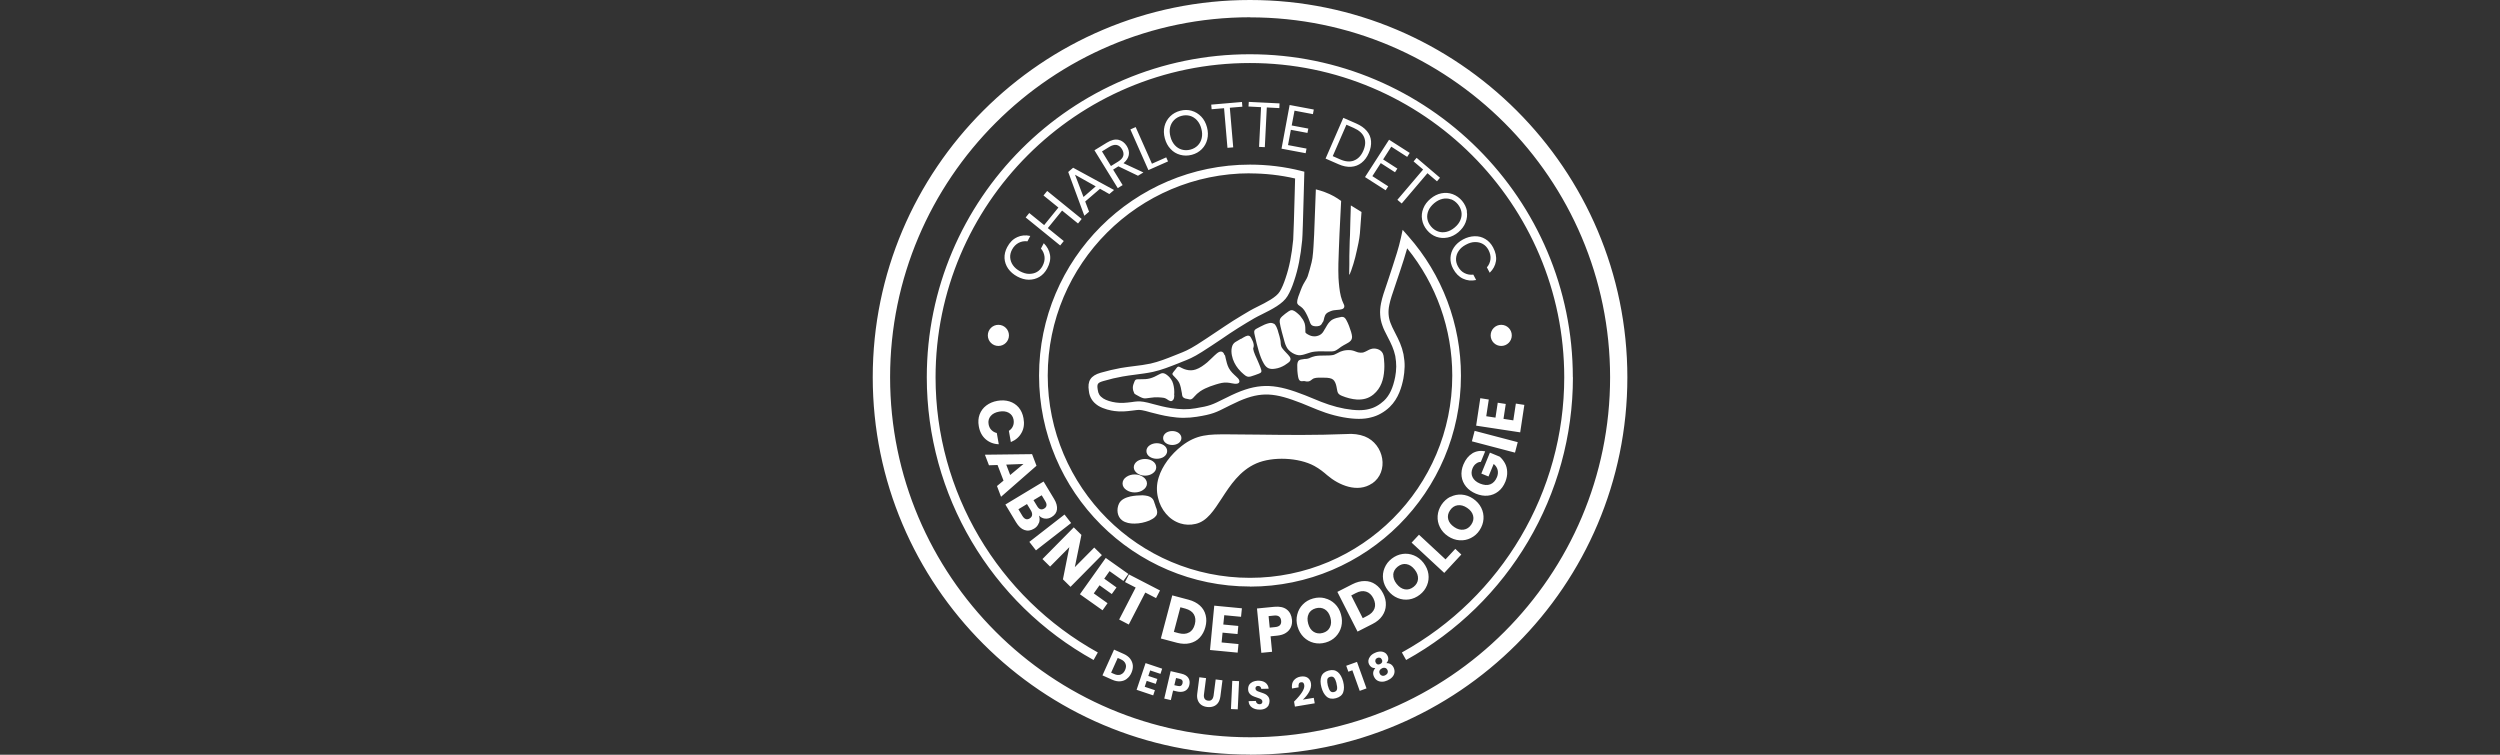 <?xml version="1.0" encoding="UTF-8"?><svg id="Calque_1" xmlns="http://www.w3.org/2000/svg" viewBox="0 0 265 80"><rect x="0" y="0" width="265" height="80" fill="#333333" stroke="none"/><defs><style>.cls-1{fill:#fff;}</style></defs><path id="Charlotte_Détoc" class="cls-1" d="m132.5,62.17c-12.33,0-22.36-10.03-22.36-22.36s10.03-22.36,22.36-22.36c1.83,0,3.65.22,5.4.66l.36.09-.06,2.24c-.07,2.64-.13,4.69-.17,5.03-.17,1.73-.43,3.05-.85,4.29-.21.65-.45,1.21-.7,1.62-.49.83-1.66,1.41-2.7,1.93-.3.15-.59.29-.81.42-.53.31-1.11.65-1.74,1.05-.59.37-1.17.76-1.75,1.16-.69.46-1.37.92-2.07,1.36-.96.61-1.46.8-2.08,1.04-.05.03-.11.05-.15.06l-.27.11c-.88.35-1.79.71-2.7.91-.6.13-1.24.21-1.85.29-.46.06-.92.12-1.37.2-.64.11-1.32.27-2.03.48-.62.18-.7.3-.6.92.02.2.08.38.17.53.09.14.22.27.42.4.32.2.82.36,1.35.43.56.08,1.03.03,1.67-.05.38-.06.78-.11,1.25-.03.31.05.61.13.9.21l.11.03c.56.15,1.27.34,1.98.44.41.06.84.1,1.26.11.45,0,.86-.03,1.25-.1,1.51-.24,1.82-.4,2.96-.97l.35-.17c2.83-1.43,4.53-1.57,7.28-.62.73.25,1.33.5,1.91.74.55.23,1.08.45,1.64.63,1.11.37,2.31.59,3.2.59.41,0,.75-.04,1.05-.12.3-.07.58-.18.84-.33.27-.15.52-.34.75-.55.59-.56.96-1.36,1.19-2.53.07-.33.1-.71.11-1.09,0-.34-.03-.71-.1-1.12-.16-.74-.43-1.3-.8-2.01l-.07-.14c-.18-.35-.37-.71-.49-1.07-.14-.38-.22-.75-.24-1.14-.03-.38,0-.79.09-1.24.12-.61.36-1.31.64-2.12.05-.16.11-.33.17-.51.07-.22.15-.44.22-.67l.18-.55c.31-.95.67-2.04.89-3.05l.19-.88.6.68c3.6,4.08,5.58,9.33,5.58,14.78,0,12.33-10.03,22.36-22.36,22.36Zm0-43.8c-11.82,0-21.44,9.62-21.44,21.44s9.62,21.44,21.44,21.44,21.44-9.62,21.44-21.44c0-4.93-1.69-9.68-4.78-13.49-.21.77-.47,1.55-.7,2.25l-.18.54c-.07.23-.15.46-.23.68-.06.17-.12.34-.17.51-.28.82-.5,1.45-.61,2.01-.08.37-.1.69-.08,1,.02.3.08.59.19.89.11.31.27.63.44.96l.07.14c.4.77.7,1.39.88,2.25.09.49.13.92.12,1.32-.01.45-.06.87-.13,1.25-.17.86-.5,2.1-1.45,3.02-.28.27-.59.5-.93.69-.33.19-.69.33-1.07.42-.37.1-.79.15-1.28.15-.99,0-2.3-.24-3.49-.64-.59-.2-1.13-.42-1.7-.66-.57-.24-1.15-.48-1.85-.72-2.53-.88-3.94-.75-6.57.57l-.34.17c-1.18.6-1.57.8-3.23,1.06-.44.07-.9.11-1.41.11-.47,0-.94-.05-1.39-.12-.77-.11-1.53-.32-2.09-.46l-.07-.02c-.33-.09-.59-.17-.85-.21-.34-.06-.64-.01-.99.04-.7.09-1.24.14-1.91.05-.38-.05-1.12-.19-1.73-.56-.32-.21-.54-.43-.7-.69-.16-.26-.26-.56-.29-.88-.17-1.06.19-1.62,1.25-1.93.74-.21,1.45-.38,2.12-.5.46-.08.94-.14,1.41-.2.59-.07,1.2-.15,1.76-.27.84-.19,1.72-.53,2.56-.87l.4-.16c.61-.24,1.05-.41,1.96-.98.69-.44,1.37-.89,2.05-1.35.59-.39,1.17-.79,1.77-1.17.64-.4,1.23-.75,1.77-1.07.24-.14.54-.29.86-.45.87-.43,1.96-.98,2.32-1.58.22-.35.43-.85.62-1.43.4-1.17.65-2.43.81-4.09.03-.34.11-3.01.16-4.97l.04-1.5c-1.57-.36-3.19-.54-4.82-.54Zm8.43,2.2c.65.29,1.23.73,1.23.73l-.17,3.41h0c-.03.58-.05,1.19-.07,1.72-.04,1-.08,2.03-.04,3.02.04.64.1,1.35.25,1.96.09.35.19.58.27.75.04.08.1.2.1.3,0,.18-.11.26-.24.31-.36.12-.75.04-1.18.2-.1.04-.2.08-.27.12h0c-.35.18-.4.41-.5.85-.04.19-.1.18-.16.31-.14.32-.46.36-.77.33-.38-.04-.46-.21-.56-.51-.13-.39-.35-.86-.57-1.19-.49-.7-.99-.34-.63-1.43.08-.23.18-.48.27-.72h0l.12-.3c.16-.4.5-.83.6-1.13h0c.14-.42.31-1.04.42-1.49h0c.03-.11.05-.23.09-.46.11-.81.13-1.68.18-2.5l.18-4.78s.78.19,1.45.5Zm2.26,1.21c-.02.25-.09,3.11-.09,3.13,0,.2-.02.41-.03.61-.02.57-.03,1.14-.04,1.64,0,.34,0,.64,0,.9,0,.97-.11,1.49.2.61.17-.45.3-.93.43-1.41.12-.51.24-1.02.34-1.52.07-.35.12-.68.15-1,0-.1.16-2.14.17-2.27l-1.12-.69Zm-18.73,20.1c.02-.19.02-.43,0-.64-.02-.21-.06-.39-.11-.57h0c-.05-.17-.12-.34-.22-.47-.15-.23-.39-.45-.63-.58-.22-.1-.36-.08-.56.03h0s-.07.04-.12.06c-.3.17-.59.31-.92.4-.34.09-.64.09-.99.09-.1,0-.19-.01-.25,0-.31,0-.34.09-.42.28h0v.02s0,0,0,0l-.02.03c-.05.13-.13.32-.14.52h0c0,.13.01.25.04.35.02.05.09.26.12.31.03.04.08.07.18.13.21.12.6.35.82.38.09.01.18.02.29,0,.28-.03.56-.08.83-.1h0c.25-.02.5,0,.75.02.18.01.35.04.51.13.03.02.08.05.11.07.22.15.43.3.63.04.08-.09.11-.27.12-.46h0Zm5.34-4.24c-.15-.47-.47-.46-.81-.18-.35.29-.67.65-1.02.95-.35.29-.78.61-1.21.75-.34.12-.68.12-1.02.03-.24-.06-.43-.16-.55-.22h0l-.05-.03h0c-.27-.13-.29-.1-.45.1h0s-.05.07-.05.07h0c-.08.11-.19.24-.25.31-.18.24-.15.26.09.5h0l.02.02h0c.2.2.38.4.51.66.13.3.2.66.25.98h0l.02.09c.03.27.04.38.19.49h0c.12.08.27.12.41.13h0l.06.02h.04c.15.04.25.06.41-.06h0c.06-.04.12-.11.18-.18.2-.23.39-.41.65-.59.33-.22.67-.38,1.05-.52.39-.14.84-.29,1.24-.37.39-.07.68-.04,1.06.04.19.04.42.08.6.03.13-.04.24-.11.2-.31h0c-.03-.17-.24-.35-.36-.46-.23-.21-.57-.51-.76-.88-.17-.32-.25-.7-.32-.99h0c-.03-.13-.05-.26-.08-.36h0Zm1.74-1.73c-.18.11-.44.25-.61.36-.17.12-.3.28-.36.58-.11.49.04,1.14.27,1.59.11.23.25.44.4.63.21.26.43.47.59.6.15.13.25.2.36.24.12.04.23.04.38,0,.27-.08.61-.2.89-.31.27-.11.33-.2.14-.67-.06-.18-.18-.43-.28-.68-.14-.31-.44-.93-.48-1.26,0-.06,0-.1.02-.13h0c.04-.14.06-.27,0-.49-.02-.08-.05-.18-.1-.27-.05-.11-.11-.22-.15-.3h0c-.06-.11-.12-.18-.23-.21h0c-.11-.03-.2,0-.35.06-.13.06-.31.17-.49.28h0Zm3.49-1.59c-.15-.09-.32-.11-.5-.07-.15.03-.32.09-.49.16h0c-.16.07-.33.15-.47.23-.14.07-.27.14-.36.19-.35.19-.28.36-.21.7h0c.12.57.27,1.14.43,1.7.13.44.3.92.54,1.32.3.51.64.62,1.21.53.18-.03.36-.07.53-.14.17-.06.33-.15.47-.23h0c.14-.09.26-.17.35-.24h0c.11-.08.19-.15.23-.25h0c.06-.12.05-.24-.04-.39-.09-.13-.25-.31-.42-.48-.13-.14-.27-.28-.38-.44-.06-.08-.1-.16-.12-.24-.04-.11-.04-.23-.05-.36h0c0-.1-.02-.2-.04-.31h0c-.04-.23-.11-.46-.19-.72h0l-.04-.12h0v-.04h0c-.11-.32-.21-.66-.45-.82h0Zm7.69-.38c-.12-.22-.24-.35-.45-.35-.05,0-.1,0-.16.02h0c-.28.05-.59.12-.84.25-.12.06-.22.14-.33.26-.19.19-.34.48-.48.72l-.04.06h0c-.15.27-.28.51-.58.64-.09.04-.19.07-.28.09h0c-.1.02-.19.03-.29.02-.21,0-.42-.08-.6-.18-.1-.05-.19-.11-.24-.16-.08-.07-.06-.12-.06-.23,0-.27,0-.51-.07-.78-.04-.14-.11-.28-.19-.42-.09-.14-.2-.28-.3-.41h0c-.1-.11-.2-.19-.3-.28-.11-.1-.22-.17-.3-.22h0c-.12-.06-.2-.1-.31-.09-.1,0-.19.05-.32.13-.23.15-.48.35-.68.53-.11.11-.17.18-.21.27h0c-.04.11-.05.2-.04.34.05.45.39,1.65.51,2.07.05.18.1.33.17.47.14.32.36.53.66.72.15.09.3.16.45.2h0c.28.08.52.04.81-.04.06-.02.17-.05.28-.09h0c.28-.1.55-.18.85-.21.56-.07,1.13,0,1.7-.02.29,0,.45-.04.69-.21.05-.03.1-.07.16-.11.14-.11.31-.23.49-.33h0c.06-.04.14-.08.22-.12.2-.11.4-.21.52-.35.11-.12.16-.25.16-.43,0-.13-.04-.29-.1-.51-.12-.4-.3-.9-.51-1.27h0Zm-5.2,5.35c.02.25.05.5.08.65.04.19.09.39.26.45.12.04.25,0,.38,0,.03,0,.06.02.11.02h0c.07.02.14.03.22.03.19.01.33-.07.47-.19.07-.05.16-.13.29-.16.23-.07.58-.06.83-.06.3,0,.73,0,1,.12h0c.12.05.2.13.27.22.17.24.23.55.28.84.07.4.1.57.53.75.48.2,1.07.36,1.59.39.67.03,1.24-.11,1.76-.54.8-.67,1.08-1.59,1.14-2.61.03-.44,0-.87-.03-1.16h0c-.02-.27-.06-.45-.12-.57-.21-.46-.84-.62-1.27-.47-.11.04-.22.08-.32.14h0l-.09.05h0c-.14.07-.28.14-.42.18-.18.03-.36.02-.53-.02h0c-.08-.02-.15-.06-.23-.08-.3-.12-.51-.17-.83-.16-.14,0-.29.02-.44.05h0c-.13.03-.26.08-.38.12-.18.08-.59.32-.75.35-.57.11-1.29,0-1.92.12-.24.05-.39.12-.52.17-.04.02-.07.04-.1.05h0c-.12.05-.24.06-.37.08h-.12c-.13.02-.27.04-.37.06-.32.05-.39.26-.41.56,0,.16,0,.39.01.61h0Zm-13.26,6.4c.25,0,.48.07.66.19.19.14.31.33.31.55s-.12.42-.31.55c-.18.12-.41.19-.66.19s-.49-.07-.66-.19c-.2-.13-.31-.33-.31-.55s.12-.41.31-.55c.18-.12.41-.19.66-.19h0Zm-1.64,1.29c-.29,0-.56.09-.75.22-.22.15-.35.36-.35.61s.13.46.35.61c.2.13.46.21.75.21s.56-.08.75-.21c.22-.15.35-.37.35-.61s-.13-.46-.35-.61c-.2-.13-.46-.22-.75-.22h0Zm-1.25,1.67c-.31,0-.59.09-.81.23-.23.16-.38.39-.38.65s.15.49.38.65c.21.15.5.24.81.24s.6-.09.81-.24c.24-.16.38-.38.38-.65s-.14-.49-.38-.65c-.2-.14-.5-.23-.81-.23h0Zm-1.09,1.64c-.34,0-.65.1-.88.26-.26.17-.41.42-.41.7s.15.52.41.69c.23.16.54.26.88.26s.66-.1.88-.26c.26-.17.42-.42.42-.69s-.16-.53-.42-.7c-.22-.16-.54-.26-.88-.26h0Zm2.11,3.09c-.05-.2-.11-.42-.29-.58-.11-.1-.25-.17-.42-.22-.17-.04-.35-.07-.57-.08h0c-.41,0-.88.04-1.28.12-.47.11-.99.3-1.22.77-.28.59-.2,1.37.34,1.77.37.27.86.35,1.31.34.53,0,1.08-.12,1.57-.32.23-.11.43-.22.56-.34.26-.22.32-.46.24-.78-.03-.11-.06-.21-.11-.31-.04-.13-.09-.25-.12-.38h0Zm23.04-2.12c1.84-1.24,1.3-4.18-.77-5-.57-.22-1.23-.31-1.98-.25h0c-3.26.13-6.19.1-9.27.06-1.11,0-2.23-.02-3.33-.03-1.9,0-3.22-.02-4.82,1.23-.56.43-1.09.97-1.52,1.56-.4.55-.73,1.15-.92,1.78-.23.72-.24,1.46-.07,2.15.14.63.43,1.21.84,1.69.4.48.92.84,1.52,1.03.5.16,1.05.19,1.64.05,1.2-.28,1.92-1.43,2.76-2.71.89-1.37,1.9-2.93,3.66-3.7,1.73-.75,4.49-.63,6.15.27.58.32.99.66,1.37.99,1.24,1.06,3.22,1.9,4.75.86h0Zm-12.92,28.73c-22.06,0-40-17.94-40-40S110.44,0,132.5,0s40,17.94,40,40-17.94,40-40,40Zm0-78.16c-21.04,0-38.16,17.12-38.16,38.16s17.12,38.16,38.16,38.16,38.16-17.12,38.16-38.16S153.54,1.84,132.5,1.84Zm-24.23,44.05c-.24.44-.62.77-1.13.98l-.21-1.19c.2-.13.34-.29.43-.5.09-.2.11-.43.07-.68-.06-.33-.23-.57-.5-.73-.28-.16-.62-.2-1.02-.13s-.71.23-.91.47c-.2.24-.28.53-.22.86.04.25.14.46.3.62.16.16.35.27.57.32l.21,1.19c-.55-.02-1.01-.2-1.39-.53s-.63-.79-.73-1.39c-.08-.45-.05-.87.09-1.24s.37-.69.7-.94c.33-.25.72-.42,1.18-.5s.89-.06,1.28.06c.39.12.72.34.98.64.26.31.43.69.51,1.14.11.59.04,1.11-.21,1.55Zm-1.91,5.06l-.63-1.65-.91.03-.43-1.12,5-.06.47,1.23-3.76,3.29-.43-1.14.7-.58Zm.71-.59l1.41-1.17-1.83.07.42,1.1Zm3.03,5.1c-.09.25-.26.45-.5.59-.35.21-.69.26-1.02.14-.33-.11-.63-.39-.89-.82l-1.13-1.88,4.05-2.44,1.11,1.84c.25.41.35.79.31,1.12-.04.33-.23.6-.56.8-.24.15-.49.2-.73.17s-.45-.14-.62-.32c.09.28.09.54,0,.79Zm-.96-.5c.14-.09.23-.2.25-.35s-.02-.31-.12-.48l-.42-.69-.91.55.42.7c.22.36.48.45.77.28Zm.4-1.93l.39.64c.2.34.45.42.74.25.29-.17.33-.44.12-.78l-.38-.63-.87.52Zm3.99,2.42l-3.73,2.9-.7-.9,3.73-2.9.7.9Zm-.06,6.77l-.81-.8.68-3.41-2.04,2.06-.81-.8,3.32-3.36.81.8-.7,3.42,2.06-2.08.81.8-3.32,3.36Zm4.14-1.68l-.57.81,1.3.93-.5.7-1.3-.93-.61.86,1.46,1.04-.53.75-2.4-1.7,2.74-3.85,2.4,1.7-.53.74-1.47-1.04Zm5.34,2.06l-.42.81-1.14-.59-1.75,3.39-1.02-.53,1.75-3.39-1.13-.58.42-.81,3.29,1.7Zm4.21,5c-.28.3-.63.49-1.04.59-.41.1-.86.08-1.35-.04l-1.73-.46,1.21-4.57,1.73.46c.49.13.89.34,1.2.62.31.28.51.62.61,1.02.1.4.09.82-.03,1.26-.12.45-.32.82-.6,1.12Zm-1.13-.54c.3-.17.5-.45.61-.87.11-.41.07-.77-.1-1.06s-.48-.49-.91-.61l-.52-.14-.69,2.61.52.14c.43.11.8.09,1.09-.08Zm3.73-1.83l-.1.98,1.59.15-.08.86-1.59-.15-.1,1.04,1.79.17-.09.91-2.93-.28.45-4.7,2.93.28-.09.9-1.79-.17Zm4.91,2.22l.16,1.65-1.14.11-.46-4.7,1.84-.18c.56-.05,1,.04,1.32.29s.5.61.55,1.08c.03.29-.01.56-.12.8s-.28.44-.53.6c-.24.16-.55.25-.92.29l-.7.07Zm1.12-1.64c-.04-.41-.29-.6-.75-.55l-.58.06.12,1.22.58-.06c.46-.04.67-.27.63-.67Zm4.64-2.38c.41.1.76.3,1.06.59s.52.67.64,1.11c.13.45.14.88.04,1.29s-.3.77-.59,1.07c-.29.3-.65.51-1.08.63-.42.12-.84.13-1.25.03s-.76-.3-1.07-.6c-.3-.3-.52-.67-.65-1.12-.13-.45-.14-.87-.03-1.29.1-.41.3-.77.59-1.06.29-.3.65-.51,1.08-.63.43-.12.85-.13,1.25-.03Zm-1.72,1.65c-.15.29-.16.64-.05,1.05.11.4.31.69.59.86s.6.21.96.11c.36-.1.61-.3.75-.6.15-.3.16-.64.05-1.04-.11-.4-.31-.69-.59-.86s-.6-.21-.96-.11c-.36.1-.61.3-.76.59Zm8.18-.93c-.01.41-.14.79-.38,1.14-.24.35-.59.64-1.03.86l-1.59.81-2.14-4.21,1.59-.81c.45-.23.89-.34,1.31-.34s.8.12,1.13.35c.34.23.61.55.82.96.21.41.31.82.29,1.23Zm-1.2.35c.11-.32.07-.67-.12-1.06-.19-.38-.45-.62-.78-.72s-.69-.05-1.09.16l-.48.25,1.22,2.41.48-.25c.4-.2.65-.46.77-.79Zm2.96-5.77c.41-.06.82-.01,1.21.15.39.16.73.42,1.02.79.28.37.46.76.52,1.18.06.42.01.83-.15,1.21-.16.39-.41.72-.76.99-.35.27-.73.44-1.14.5s-.82.01-1.21-.15-.73-.42-1.02-.79-.46-.76-.52-1.18c-.06-.42-.01-.82.15-1.21.16-.39.41-.72.76-.99.35-.27.73-.44,1.15-.5Zm-.97,2.18c-.02.33.09.66.35.99.26.33.55.52.87.58s.63-.03.93-.26c.29-.23.45-.51.47-.84s-.09-.66-.35-.99c-.26-.33-.54-.52-.87-.58-.33-.06-.63.03-.93.26-.29.23-.45.51-.48.84Zm5.53-1.6l1.04-1.12.64.6-1.81,1.95-3.46-3.21.78-.84,2.82,2.62Zm.53-6.63c.37-.19.77-.27,1.19-.24.42.03.83.17,1.21.43s.67.58.86.96c.19.38.27.78.24,1.2-.03.42-.17.81-.41,1.18-.24.37-.55.64-.93.83-.37.19-.77.27-1.2.24-.43-.03-.83-.17-1.22-.43-.39-.26-.67-.58-.86-.96s-.27-.78-.24-1.2.17-.81.41-1.18c.25-.37.56-.65.93-.84Zm-.24,2.37c.08.32.29.59.64.83s.68.32,1.01.27c.33-.05.59-.23.8-.54.21-.31.27-.62.19-.94-.08-.32-.29-.6-.64-.83-.34-.23-.68-.32-1.01-.27-.33.05-.59.23-.8.54s-.27.63-.19.94Zm2.56-6.99c.41-.24.87-.31,1.36-.21l-.46,1.12c-.19,0-.36.07-.51.19-.16.11-.28.28-.37.49-.14.33-.14.65,0,.94.14.29.4.52.79.68.42.17.78.2,1.09.08s.55-.38.71-.77c.1-.25.13-.5.07-.75-.06-.25-.2-.46-.42-.64l-.55,1.33-.76-.31.91-2.22,1.04.43c.22.19.4.42.55.69s.23.58.24.91c.02.34-.05.69-.19,1.05-.18.44-.43.79-.76,1.04-.32.25-.69.4-1.1.44-.41.04-.83-.03-1.27-.21-.43-.18-.78-.43-1.04-.75-.26-.32-.42-.68-.47-1.08-.05-.4.01-.83.19-1.26.23-.55.55-.94.96-1.19Zm.24-2.38l4.57,1.2-.29,1.11-4.57-1.2.29-1.11Zm1.23-1.55l.98.15.24-1.58.85.13-.24,1.58,1.04.16.27-1.78.9.14-.44,2.91-4.67-.71.44-2.91.9.14-.27,1.78Zm-49.72-18.98c.43-.2.89-.24,1.39-.13l-.3.57c-.33-.04-.64.01-.93.16-.29.15-.53.39-.71.73-.14.27-.21.55-.19.83.02.28.11.55.29.81.18.26.43.47.76.65.33.17.64.27.95.27.31,0,.59-.06.83-.2.25-.14.44-.35.59-.62.18-.34.26-.67.22-1-.04-.32-.16-.61-.38-.86l.3-.57c.36.36.58.77.66,1.23s-.03.95-.3,1.45c-.21.39-.48.68-.82.89-.34.2-.71.3-1.12.3-.41,0-.82-.12-1.23-.34-.41-.22-.73-.5-.97-.84-.23-.34-.36-.71-.38-1.1-.02-.39.08-.79.28-1.17.27-.51.62-.86,1.05-1.05Zm3.18-4.9l3.66,2.97-.39.48-1.69-1.37-1.51,1.86,1.69,1.37-.38.47-3.66-2.97.38-.47,1.58,1.28,1.51-1.86-1.58-1.28.39-.48Zm5.6-.23l-1.57,1.35.41,1.08-.5.43-1.71-4.64.52-.45,4.34,2.36-.5.43-1.01-.57Zm-.44-.25l-2.21-1.24.9,2.36,1.3-1.13Zm4.45-1.14l-2.06-.99-.56.35,1.01,1.64-.52.32-2.47-4.01,1.32-.81c.46-.28.86-.38,1.23-.3.36.08.65.3.88.66.2.33.27.65.21.96-.06.31-.25.6-.56.86l2.11.98-.59.36Zm-2.85-1.02l.76-.47c.59-.36.72-.8.41-1.32-.32-.52-.77-.59-1.36-.23l-.76.47.95,1.55Zm4.33-.24l1.53-.68.19.43-2.08.92-1.91-4.31.56-.25,1.72,3.87Zm4.22-5.62c.39.11.73.32,1.02.62s.49.68.61,1.13c.12.45.13.88.03,1.28s-.29.75-.58,1.04c-.29.29-.64.49-1.06.6-.42.11-.83.11-1.23,0s-.74-.31-1.02-.62c-.29-.3-.49-.68-.61-1.13-.12-.45-.13-.88-.03-1.28s.3-.75.59-1.04c.29-.29.65-.49,1.07-.6.42-.11.83-.11,1.22,0Zm-1.86.99c-.21.21-.35.47-.42.77-.07.31-.06.64.04,1,.09.36.25.65.46.89.21.23.46.39.75.47s.59.08.9,0c.31-.08.57-.23.78-.44s.35-.47.42-.78.06-.64-.04-1c-.09-.36-.25-.66-.46-.89-.21-.23-.46-.39-.74-.47-.29-.08-.58-.08-.89,0-.31.08-.58.23-.79.44Zm7.2-1.91l.04.49-1.33.11.36,4.2-.61.05-.36-4.2-1.32.11-.04-.49,3.26-.28Zm3.98.15l-.02.49-1.33-.07-.21,4.21-.61-.03.21-4.21-1.33-.07.03-.49,3.26.16Zm1.59.75l-.3,1.58,1.76.33-.09.46-1.76-.33-.3,1.62,1.96.37-.09.49-2.56-.48.86-4.63,2.56.48-.09.49-1.96-.37Zm7.1,5.54c-.32.25-.68.39-1.1.42s-.87-.06-1.34-.27l-1.37-.6,1.88-4.32,1.37.6c.48.21.85.47,1.12.79.27.32.42.68.45,1.08.03.4-.04.82-.24,1.26-.19.44-.44.78-.76,1.03Zm-.79-.25c.42-.16.75-.5.98-1.03.23-.53.26-1,.09-1.42-.17-.42-.54-.75-1.11-1l-.77-.34-1.45,3.33.77.34c.56.25,1.06.29,1.48.13Zm3.95-1.47l-.87,1.36,1.51.97-.25.39-1.51-.97-.89,1.38,1.68,1.08-.27.42-2.19-1.4,2.55-3.96,2.19,1.4-.27.42-1.68-1.08Zm5.16,3.3l-.32.38-1.01-.86-2.73,3.21-.46-.39,2.73-3.21-1.01-.86.32-.38,2.49,2.12Zm2.84,3.56c.07.4.02.79-.13,1.18-.15.39-.41.73-.76,1.03-.36.3-.74.49-1.15.57s-.81.05-1.19-.08c-.38-.14-.71-.37-.99-.71s-.45-.7-.52-1.11c-.07-.4-.03-.8.13-1.19.15-.39.41-.73.77-1.03.36-.3.74-.49,1.15-.57.41-.08.81-.05,1.19.09s.72.38,1,.71c.28.34.45.7.52,1.1Zm-1.69-1.27c-.28-.1-.57-.12-.88-.05s-.6.22-.89.46c-.28.24-.49.5-.61.79-.12.29-.16.58-.11.87.05.29.18.56.39.81.21.25.45.42.73.52.28.1.57.12.88.05.31-.07.6-.22.89-.46.29-.24.49-.5.61-.79.12-.29.16-.58.11-.87-.05-.29-.18-.56-.38-.81-.21-.25-.45-.43-.73-.53Zm4.78,6.55c-.07.46-.29.87-.66,1.23l-.3-.57c.22-.25.34-.54.38-.86.04-.32-.04-.66-.22-1-.15-.27-.34-.48-.59-.62-.25-.14-.53-.21-.84-.2-.31,0-.63.1-.96.28-.33.17-.58.39-.75.64-.18.25-.27.52-.29.81s.05.56.19.83c.18.34.42.59.71.73.29.15.6.2.93.16l.3.57c-.5.11-.96.06-1.39-.14-.43-.2-.78-.55-1.05-1.05-.21-.39-.3-.78-.28-1.17.02-.39.14-.76.37-1.1.23-.34.55-.62.96-.84.41-.22.82-.33,1.24-.34s.79.09,1.13.3c.34.2.61.5.82.89.27.51.37.99.3,1.46Zm-39.13,44.28c-.21.16-.44.24-.71.26-.27.02-.55-.04-.84-.17l-1.03-.46,1.23-2.73,1.03.46c.29.13.52.3.68.51.16.21.25.44.28.7.02.26-.03.52-.15.79-.12.27-.28.48-.49.63Zm-.65-.46c.2-.07.36-.23.47-.48s.13-.47.04-.67c-.08-.2-.25-.36-.51-.47l-.31-.14-.7,1.56.31.14c.26.12.49.14.69.07Zm3.13-.44l-.2.59.96.32-.17.52-.96-.32-.21.63,1.08.36-.18.55-1.76-.59.95-2.83,1.76.59-.18.55-1.08-.36Zm2.43,2.13l-.24,1.02-.7-.16.68-2.91,1.14.27c.35.08.59.23.73.44.14.21.18.47.11.76-.04.18-.12.33-.23.45-.11.12-.26.21-.44.25-.18.04-.38.04-.61-.01l-.44-.1Zm1-.76c.06-.26-.05-.42-.33-.48l-.36-.08-.18.76.36.08c.28.07.45-.03.51-.28Zm2.49-.54l-.22,1.71c-.03.2,0,.35.07.47.07.11.2.18.36.2.17.02.3-.01.4-.11.1-.09.16-.24.19-.43l.22-1.71.72.09-.22,1.71c-.04.28-.12.51-.25.69s-.3.3-.5.37c-.2.07-.42.09-.66.06-.24-.03-.44-.1-.61-.22-.17-.12-.29-.28-.37-.49-.08-.21-.1-.45-.06-.73l.22-1.71.71.09Zm3.5.31l-.14,2.99-.72-.03.14-2.99.72.03Zm3.14,2.56c-.08.13-.19.24-.35.33-.15.08-.34.13-.57.13-.34,0-.61-.06-.84-.22s-.35-.38-.37-.68l.77-.02c.01.11.06.2.13.26.07.06.16.09.27.09.09,0,.17-.03.22-.08s.08-.12.07-.21c0-.08-.03-.14-.08-.19-.05-.05-.11-.09-.19-.12-.07-.03-.18-.07-.31-.11-.19-.06-.35-.12-.47-.18s-.23-.14-.32-.26c-.09-.12-.14-.27-.14-.46,0-.18.04-.33.12-.46.09-.13.21-.23.37-.31.16-.07.34-.11.54-.12.33,0,.6.06.8.21.2.15.32.37.35.64l-.78.02c-.02-.1-.06-.18-.11-.23s-.14-.08-.24-.08c-.08,0-.15.03-.2.07-.05.05-.07.11-.07.2,0,.07.03.13.07.18.05.05.11.09.18.12.07.03.17.07.31.11.19.06.35.12.47.18.12.06.23.15.32.27.09.12.14.28.14.47,0,.16-.03.3-.11.44Zm3.77-2.15c-.04-.23-.16-.33-.35-.29-.11.02-.19.07-.22.16-.04.09-.05.21-.03.38l-.7.12c-.04-.36.02-.65.19-.86.17-.21.41-.35.71-.4.32-.05.57-.01.76.12.19.13.31.33.35.59.05.29-.02.58-.19.9-.17.31-.4.59-.67.83l1.16-.19.1.58-2.1.35-.09-.53c.78-.78,1.14-1.35,1.08-1.73Zm1.82.24c-.12-.45-.12-.83-.01-1.14.11-.31.37-.52.77-.63.4-.11.72-.05.98.16.25.21.44.55.56.99.12.45.12.83.01,1.15-.11.31-.37.52-.77.63-.4.11-.73.05-.98-.16-.25-.21-.44-.55-.56-1Zm1.6-.43c-.07-.26-.15-.45-.25-.57-.1-.12-.24-.16-.42-.11-.18.05-.29.15-.31.31s0,.36.06.62c.07.26.15.45.25.57.1.12.24.16.42.11.18-.05.28-.15.31-.31.02-.16,0-.36-.07-.62Zm1.26-1.21l-.23-.64,1.14-.41,1.01,2.81-.72.26-.78-2.18-.42.15Zm2.13-1.23c.02-.15.09-.29.2-.43s.28-.26.49-.35c.21-.1.41-.14.59-.14s.33.05.46.13c.13.08.22.19.28.32.07.14.09.28.07.41-.02.13-.08.25-.19.37.37,0,.62.16.77.48.08.18.11.36.08.54s-.11.33-.24.47c-.13.14-.29.25-.49.34-.19.09-.39.14-.58.14-.19,0-.36-.04-.51-.13s-.27-.23-.35-.41c-.15-.32-.1-.62.14-.9-.15,0-.29-.03-.4-.1-.11-.07-.2-.18-.27-.32-.06-.13-.08-.27-.06-.42Zm.95.44c.09.03.18.02.28-.03s.17-.11.21-.19c.03-.08.03-.18-.02-.28-.05-.1-.11-.17-.2-.2s-.18-.02-.28.02-.17.11-.2.2c-.03.09-.03.18.02.28.05.11.11.17.2.2Zm.48,1.2c.1.03.22.02.34-.04s.21-.14.25-.24c.04-.1.04-.21-.01-.32s-.13-.19-.24-.22-.22-.02-.34.04c-.12.06-.2.13-.25.23s-.04.21.01.32c.05.12.13.19.23.22Zm20.23-31.63c0-18.88-15.36-34.24-34.24-34.24s-34.24,15.36-34.24,34.24c0,12.45,6.77,23.93,17.68,29.97l.45-.8c-10.61-5.88-17.2-17.05-17.2-29.16,0-18.37,14.95-33.32,33.32-33.32s33.32,14.95,33.32,33.32c0,12.11-6.59,23.29-17.21,29.16l.45.8c10.91-6.04,17.68-17.52,17.68-29.97Zm-7.59-3.32c.62,0,1.12-.5,1.12-1.12s-.5-1.12-1.12-1.12-1.12.5-1.12,1.12.5,1.12,1.12,1.12Zm-53.3,0c.62,0,1.12-.5,1.12-1.12s-.5-1.12-1.12-1.12-1.12.5-1.12,1.12.5,1.12,1.12,1.12Z"/></svg>